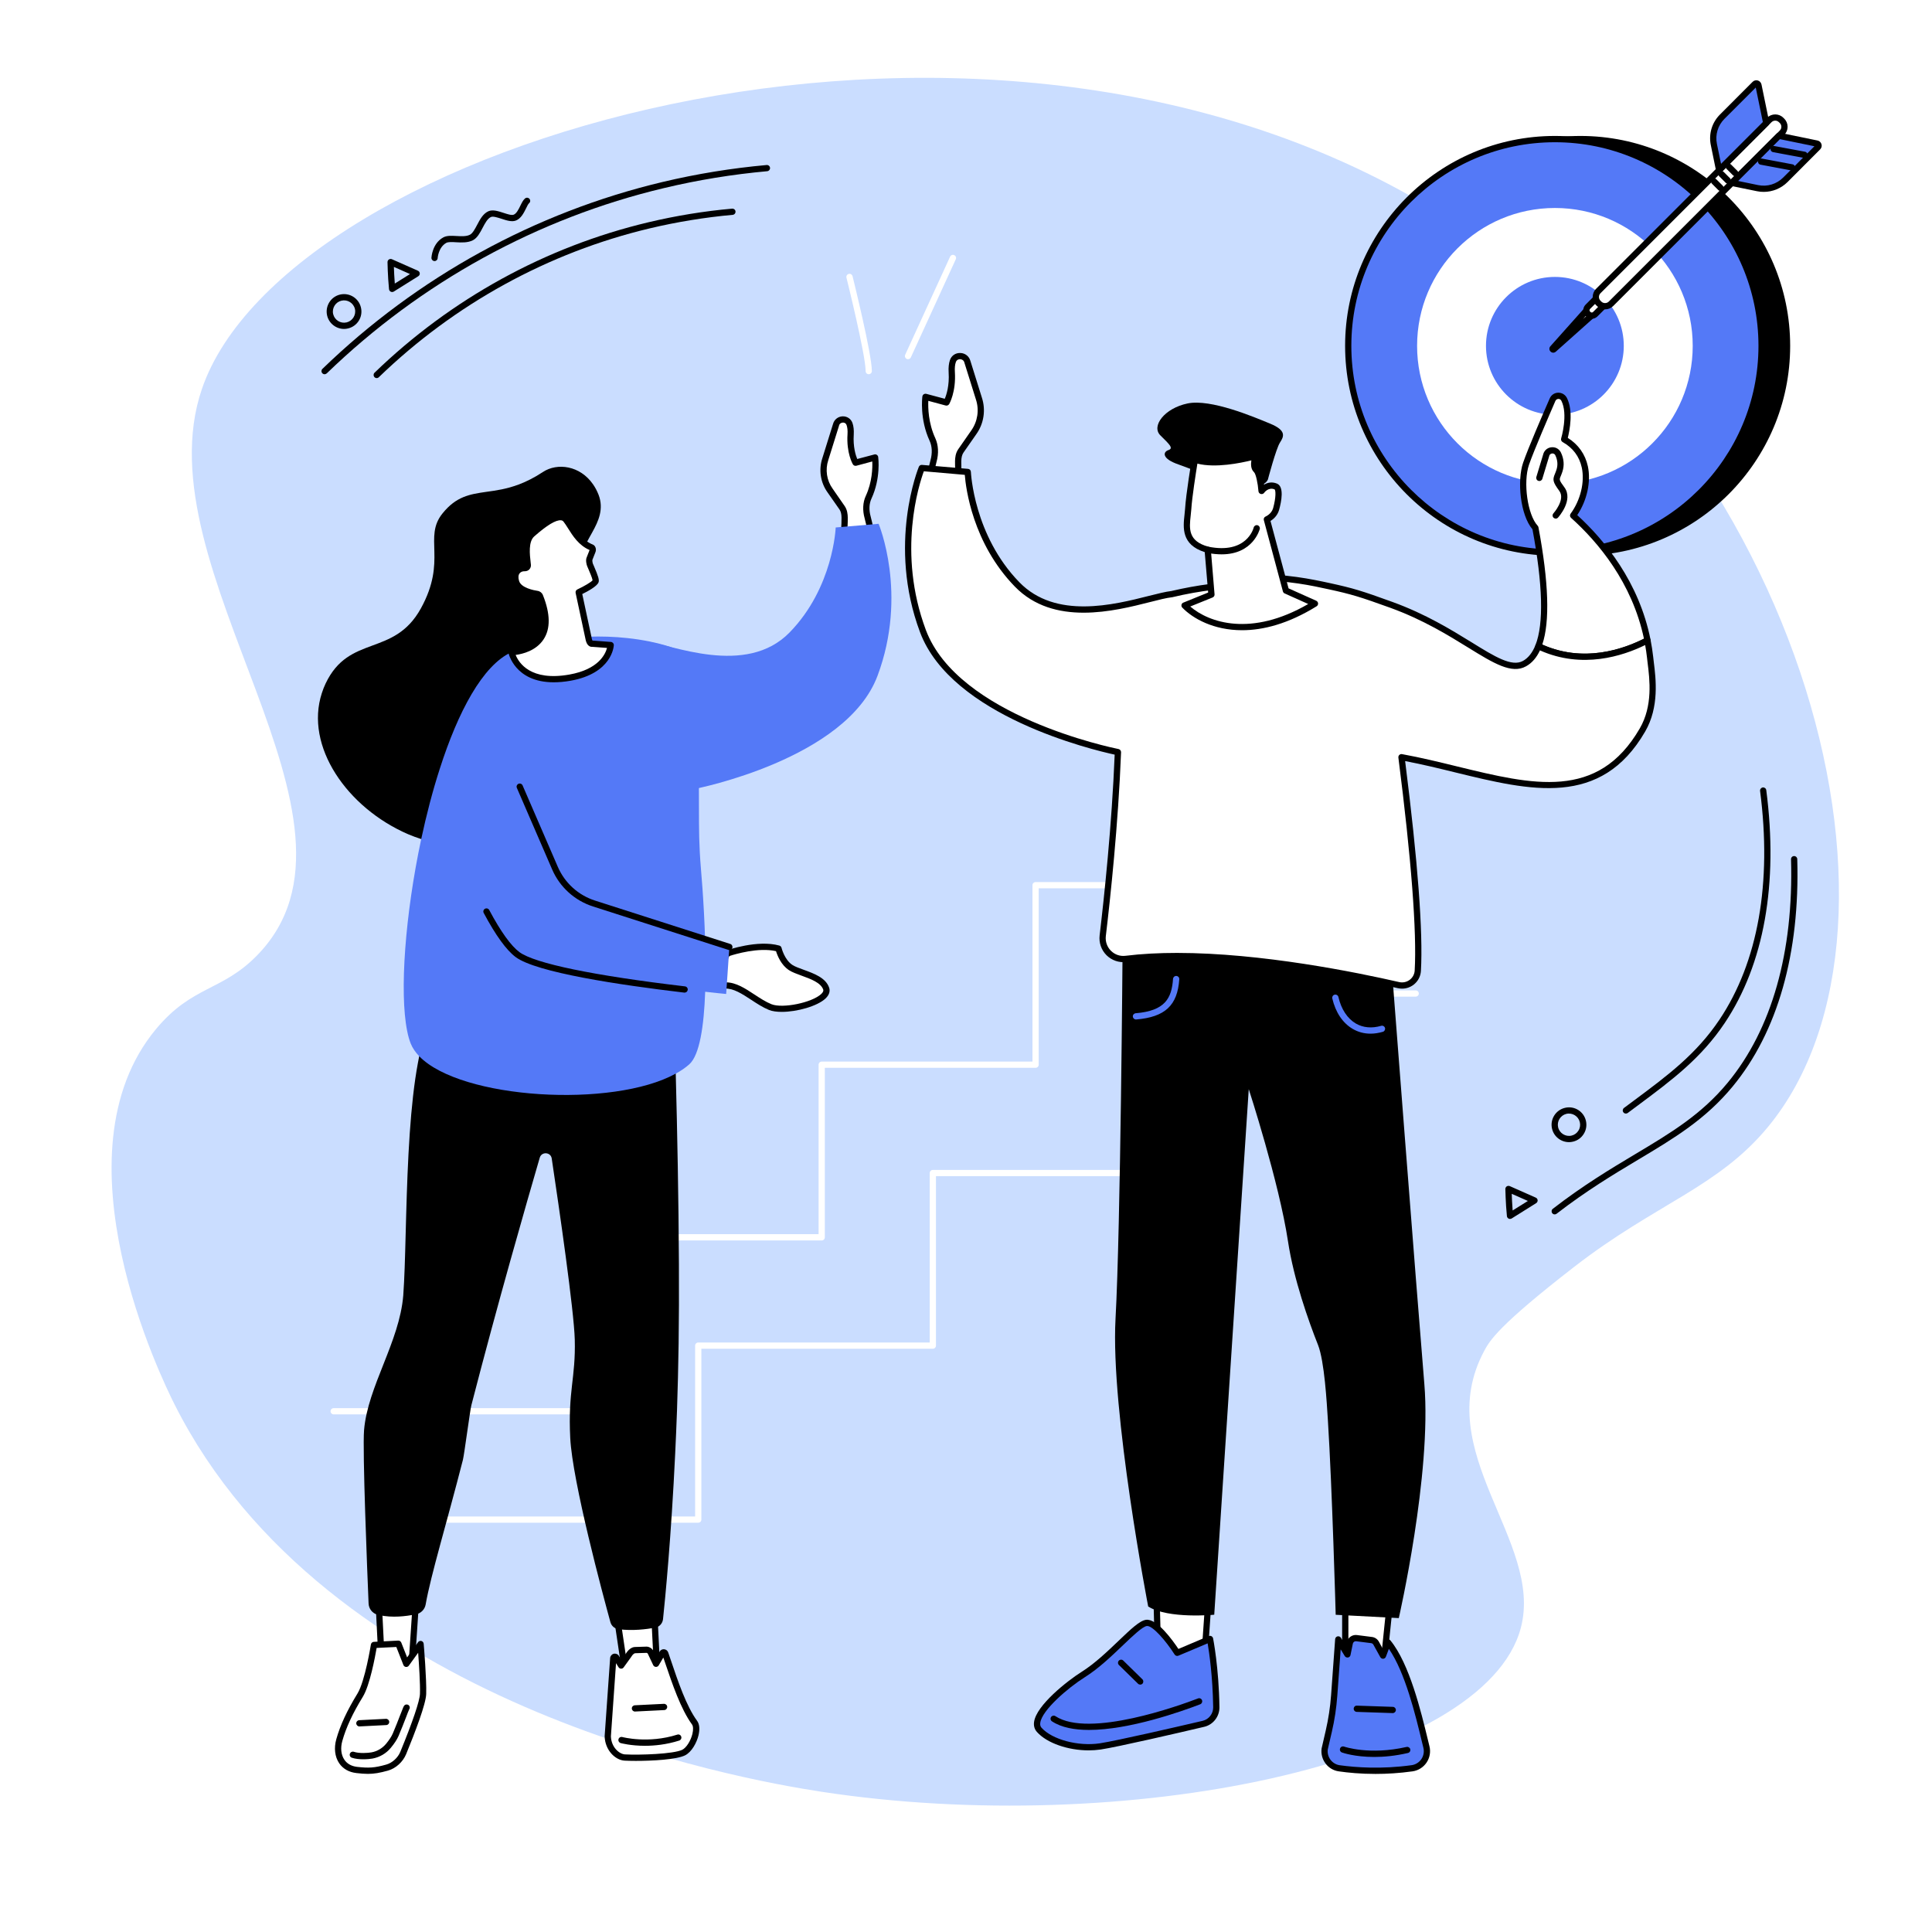 <svg version="1.0" preserveAspectRatio="xMidYMid meet" height="200" viewBox="0 0 150 150" zoomAndPan="magnify" width="200" xmlns:xlink="http://www.w3.org/1999/xlink" xmlns="http://www.w3.org/2000/svg"><rect fill-opacity="1" height="180" y="-15" fill="#ffffff" width="180" x="-15"></rect><rect fill-opacity="1" height="180" y="-15" fill="#ffffff" width="180" x="-15"></rect><path fill-rule="nonzero" fill-opacity="1" d="M 41.332 107.793 L 21.656 107.793 C 21.52 107.793 21.414 107.684 21.414 107.551 C 21.414 107.418 21.52 107.309 21.656 107.309 L 41.086 107.309 L 41.086 94.043 C 41.086 93.91 41.195 93.801 41.332 93.801 L 59.301 93.801 L 59.301 80.645 C 59.301 80.512 59.41 80.402 59.543 80.402 L 75.906 80.402 L 75.906 66.707 C 75.906 66.57 76.016 66.465 76.148 66.465 L 97.031 66.465 C 97.164 66.465 97.273 66.57 97.273 66.707 C 97.273 66.84 97.164 66.949 97.031 66.949 L 76.391 66.949 L 76.391 80.645 C 76.391 80.777 76.285 80.887 76.148 80.887 L 59.785 80.887 L 59.785 94.043 C 59.785 94.18 59.68 94.285 59.543 94.285 L 41.574 94.285 L 41.574 107.551 C 41.574 107.684 41.465 107.793 41.332 107.793" fill="#ffffff"></path><path fill-rule="nonzero" fill-opacity="1" d="M 19.941 74.195 C 30.203 63.742 10.867 44.27 15.676 30.199 C 22.148 11.262 74.805 -4.977 110.25 15.641 C 139.93 32.91 150.238 71.777 137.27 87.488 C 133.391 92.191 128.559 93.441 122.219 98.359 C 116.316 102.934 115.652 104.098 115.227 104.895 C 111.031 112.75 119.855 119.645 118.078 126.383 C 115.273 137.027 87.207 142.707 63.738 139.105 C 57.41 138.133 25.336 132.48 13.539 109.012 C 12.629 107.195 3.992 89.652 12.117 79.891 C 14.938 76.508 17.203 76.98 19.941 74.195" fill="#caddff"></path><path fill-rule="nonzero" fill-opacity="1" d="M 45.582 109.812 L 25.906 109.812 C 25.773 109.812 25.664 109.707 25.664 109.57 C 25.664 109.438 25.773 109.328 25.906 109.328 L 45.34 109.328 L 45.34 96.066 C 45.34 95.93 45.449 95.82 45.582 95.82 L 63.555 95.82 L 63.555 82.664 C 63.555 82.531 63.664 82.422 63.797 82.422 L 80.16 82.422 L 80.16 68.727 C 80.16 68.59 80.27 68.484 80.402 68.484 L 101.285 68.484 C 101.418 68.484 101.527 68.59 101.527 68.727 C 101.527 68.859 101.418 68.969 101.285 68.969 L 80.645 68.969 L 80.645 82.664 C 80.645 82.797 80.535 82.906 80.402 82.906 L 64.039 82.906 L 64.039 96.066 C 64.039 96.199 63.93 96.309 63.797 96.309 L 45.824 96.309 L 45.824 109.57 C 45.824 109.707 45.715 109.812 45.582 109.812" fill="#ffffff"></path><path fill-rule="nonzero" fill-opacity="1" d="M 54.211 118.223 L 34.535 118.223 C 34.402 118.223 34.293 118.117 34.293 117.98 C 34.293 117.848 34.402 117.738 34.535 117.738 L 53.969 117.738 L 53.969 104.473 C 53.969 104.34 54.078 104.23 54.211 104.23 L 72.184 104.23 L 72.184 91.074 C 72.184 90.941 72.293 90.832 72.426 90.832 L 88.789 90.832 L 88.789 77.137 C 88.789 77 88.898 76.895 89.031 76.895 L 109.914 76.895 C 110.047 76.895 110.156 77 110.156 77.137 C 110.156 77.27 110.047 77.379 109.914 77.379 L 89.273 77.379 L 89.273 91.074 C 89.273 91.207 89.164 91.316 89.031 91.316 L 72.668 91.316 L 72.668 104.473 C 72.668 104.609 72.559 104.715 72.426 104.715 L 54.453 104.715 L 54.453 117.98 C 54.453 118.117 54.348 118.223 54.211 118.223" fill="#ffffff"></path><path fill-rule="nonzero" fill-opacity="1" d="M 50.77 124.711 L 51.027 129.871 L 48.539 129.844 L 47.801 124.859 L 50.77 124.711" fill="#ffffff"></path><path fill-rule="nonzero" fill-opacity="1" d="M 48.75 129.605 L 50.773 129.625 L 50.539 124.965 L 48.078 125.086 Z M 51.027 130.113 L 48.539 130.086 C 48.418 130.086 48.32 130 48.301 129.879 L 47.559 124.895 C 47.551 124.828 47.57 124.758 47.613 124.707 C 47.656 124.652 47.719 124.621 47.789 124.617 L 50.754 124.469 C 50.887 124.465 51.004 124.562 51.012 124.699 L 51.27 129.859 C 51.273 129.926 51.25 129.992 51.203 130.039 C 51.156 130.086 51.094 130.113 51.027 130.113" fill="#000000"></path><path fill-rule="nonzero" fill-opacity="1" d="M 48.5 136.453 C 49.516 136.508 52.305 136.453 53.082 136.066 C 53.766 135.727 54.309 134.262 53.926 133.746 C 52.977 132.453 52.262 130.16 51.648 128.371 C 51.613 128.27 51.477 128.258 51.422 128.348 L 50.934 129.176 L 50.5 128.258 C 50.43 128.156 50.32 128.09 50.195 128.086 L 49.328 128.113 C 49.125 128.105 48.922 128.309 48.812 128.496 L 48.227 129.312 L 47.844 128.691 C 47.781 128.586 47.621 128.625 47.613 128.746 L 47.188 134.801 C 47.215 135.77 47.91 136.418 48.5 136.453" fill="#ffffff"></path><path fill-rule="nonzero" fill-opacity="1" d="M 47.43 134.809 C 47.461 135.672 48.09 136.184 48.516 136.211 C 49.664 136.273 52.297 136.184 52.973 135.852 C 53.289 135.691 53.625 135.164 53.758 134.621 C 53.836 134.297 53.824 134.02 53.73 133.891 C 52.855 132.695 52.195 130.738 51.609 129.008 C 51.574 128.902 51.535 128.797 51.5 128.691 L 51.141 129.301 C 51.098 129.375 51.012 129.422 50.922 129.418 C 50.832 129.414 50.754 129.359 50.715 129.281 L 50.289 128.379 C 50.266 128.352 50.23 128.332 50.195 128.328 L 49.336 128.355 C 49.328 128.355 49.32 128.355 49.316 128.355 C 49.316 128.355 49.316 128.355 49.312 128.355 C 49.254 128.355 49.117 128.453 49.023 128.617 C 49.02 128.625 49.012 128.633 49.008 128.641 L 48.422 129.453 C 48.375 129.52 48.301 129.559 48.215 129.555 C 48.137 129.551 48.062 129.508 48.02 129.438 L 47.828 129.129 Z M 49.367 136.715 C 49.012 136.715 48.703 136.707 48.488 136.695 C 47.766 136.652 46.977 135.887 46.945 134.809 C 46.945 134.801 46.945 134.793 46.945 134.785 L 47.371 128.73 C 47.383 128.57 47.496 128.438 47.648 128.398 C 47.805 128.359 47.969 128.426 48.051 128.562 L 48.242 128.875 L 48.609 128.363 C 48.75 128.133 49.012 127.871 49.312 127.871 C 49.316 127.871 49.324 127.871 49.328 127.871 L 50.188 127.844 C 50.195 127.844 50.203 127.844 50.207 127.844 C 50.406 127.852 50.59 127.957 50.699 128.121 C 50.707 128.133 50.715 128.141 50.719 128.152 L 50.957 128.66 L 51.215 128.227 C 51.289 128.102 51.422 128.031 51.566 128.047 C 51.711 128.062 51.832 128.156 51.879 128.293 C 51.941 128.477 52.004 128.664 52.07 128.855 C 52.641 130.551 53.289 132.469 54.121 133.602 C 54.309 133.855 54.344 134.254 54.23 134.734 C 54.094 135.301 53.707 136.023 53.188 136.285 C 52.52 136.617 50.637 136.715 49.367 136.715" fill="#000000"></path><path fill-rule="nonzero" fill-opacity="1" d="M 50.07 135.543 C 48.977 135.543 48.238 135.344 48.188 135.332 C 48.059 135.293 47.984 135.16 48.02 135.031 C 48.055 134.902 48.188 134.828 48.316 134.863 C 48.336 134.867 50.312 135.398 52.586 134.676 C 52.715 134.633 52.852 134.703 52.891 134.832 C 52.934 134.961 52.859 135.098 52.734 135.137 C 51.75 135.449 50.824 135.543 50.07 135.543" fill="#000000"></path><path fill-rule="nonzero" fill-opacity="1" d="M 49.297 132.883 C 49.168 132.883 49.062 132.781 49.055 132.652 C 49.047 132.52 49.152 132.406 49.285 132.398 L 51.547 132.285 C 51.68 132.281 51.797 132.383 51.801 132.516 C 51.809 132.648 51.707 132.762 51.574 132.77 L 49.309 132.883 C 49.305 132.883 49.301 132.883 49.297 132.883" fill="#000000"></path><path fill-rule="nonzero" fill-opacity="1" d="M 32.387 122.898 L 31.969 129.16 L 29.641 129.195 L 29.332 123.051 L 32.387 122.898" fill="#ffffff"></path><path fill-rule="nonzero" fill-opacity="1" d="M 29.586 123.281 L 29.871 128.949 L 31.742 128.918 L 32.129 123.156 Z M 29.641 129.438 C 29.512 129.438 29.406 129.336 29.398 129.207 L 29.09 123.062 C 29.086 123 29.109 122.938 29.152 122.891 C 29.195 122.844 29.254 122.812 29.32 122.812 L 32.375 122.656 C 32.445 122.652 32.512 122.68 32.562 122.727 C 32.609 122.777 32.637 122.844 32.629 122.914 L 32.211 129.176 C 32.203 129.301 32.098 129.398 31.973 129.402 L 29.645 129.438 C 29.645 129.438 29.641 129.438 29.641 129.438" fill="#000000"></path><path fill-rule="nonzero" fill-opacity="1" d="M 32.656 127.641 C 32.656 127.641 32.887 130.395 32.848 131.512 C 32.824 132.309 31.855 134.77 31.305 136.102 C 31.078 136.648 30.574 137.09 30.059 137.234 C 29.09 137.512 28.613 137.523 27.699 137.422 C 26.473 137.281 26.039 136.188 26.344 135.102 C 26.625 134.098 27.121 132.988 27.965 131.605 C 28.578 130.605 29.035 127.715 29.035 127.715 L 30.93 127.621 L 31.547 129.18 L 32.656 127.641" fill="#ffffff"></path><path fill-rule="nonzero" fill-opacity="1" d="M 29.242 127.945 C 29.125 128.625 28.715 130.848 28.172 131.734 C 27.375 133.035 26.871 134.125 26.578 135.164 C 26.422 135.715 26.48 136.246 26.734 136.621 C 26.945 136.938 27.289 137.129 27.727 137.18 C 28.609 137.277 29.062 137.266 29.992 137 C 30.453 136.871 30.891 136.473 31.082 136.008 C 32.031 133.699 32.59 132.055 32.605 131.504 C 32.633 130.746 32.531 129.203 32.465 128.32 L 31.742 129.32 C 31.691 129.395 31.602 129.43 31.516 129.422 C 31.426 129.41 31.352 129.352 31.32 129.27 L 30.77 127.871 Z M 28.562 137.723 C 28.293 137.723 28.012 137.699 27.672 137.66 C 27.09 137.594 26.625 137.328 26.332 136.895 C 25.996 136.398 25.918 135.719 26.109 135.035 C 26.414 133.949 26.938 132.82 27.758 131.48 C 28.34 130.531 28.793 127.703 28.797 127.676 C 28.816 127.562 28.91 127.477 29.023 127.473 L 30.918 127.375 C 31.02 127.371 31.117 127.434 31.156 127.531 L 31.609 128.68 L 32.457 127.5 C 32.516 127.418 32.621 127.379 32.719 127.406 C 32.816 127.434 32.887 127.52 32.895 127.621 C 32.906 127.734 33.129 130.402 33.09 131.52 C 33.066 132.309 32.227 134.496 31.531 136.195 C 31.281 136.797 30.73 137.297 30.125 137.469 C 29.484 137.648 29.043 137.723 28.562 137.723" fill="#000000"></path><path fill-rule="nonzero" fill-opacity="1" d="M 31.734 132.754 Z M 31.734 132.758 Z M 28.207 136.59 C 27.914 136.59 27.59 136.562 27.316 136.469 C 27.188 136.426 27.121 136.289 27.164 136.164 C 27.207 136.035 27.344 135.969 27.469 136.008 C 27.898 136.152 28.574 136.102 28.832 136.055 C 29.277 135.977 29.684 135.738 29.973 135.391 C 30.219 135.094 30.395 134.824 30.496 134.59 C 30.703 134.109 30.914 133.562 31.07 133.16 C 31.32 132.508 31.344 132.457 31.41 132.395 C 31.508 132.309 31.66 132.312 31.754 132.414 C 31.832 132.5 31.836 132.629 31.766 132.723 C 31.73 132.789 31.625 133.066 31.523 133.336 C 31.367 133.738 31.152 134.293 30.941 134.785 C 30.82 135.059 30.621 135.367 30.344 135.699 C 29.984 136.137 29.477 136.434 28.918 136.535 C 28.785 136.559 28.516 136.59 28.207 136.59" fill="#000000"></path><path fill-rule="nonzero" fill-opacity="1" d="M 27.902 134.039 C 27.773 134.039 27.668 133.938 27.66 133.809 C 27.652 133.676 27.758 133.562 27.891 133.555 L 29.965 133.449 C 30.098 133.445 30.211 133.547 30.219 133.68 C 30.227 133.812 30.121 133.93 29.988 133.934 L 27.914 134.039 C 27.91 134.039 27.906 134.039 27.902 134.039" fill="#000000"></path><path fill-rule="nonzero" fill-opacity="1" d="M 52.688 104.312 C 52.664 106.117 52.617 107.855 52.562 109.516 C 52.52 110.668 52.473 111.777 52.422 112.844 C 52.113 119.348 51.641 124.152 51.477 125.711 C 51.441 126.043 51.195 126.312 50.871 126.371 C 50.863 126.375 50.855 126.375 50.852 126.375 C 50.207 126.492 49.113 126.633 48.043 126.492 C 48.035 126.492 48.027 126.488 48.023 126.488 C 47.719 126.449 47.469 126.234 47.391 125.941 C 46.812 123.836 44.445 115.043 44.273 111.645 C 44.09 107.961 44.703 107.008 44.625 104.004 C 44.566 101.754 43.414 93.801 42.836 89.945 C 42.762 89.441 42.051 89.391 41.906 89.883 C 40.863 93.457 38.641 101.18 36.598 109.098 C 36.492 109.5 36.043 112.941 35.941 113.34 C 34.676 118.285 33.453 122.262 33.047 124.574 C 32.98 124.949 32.695 125.246 32.32 125.328 C 32.289 125.332 32.258 125.34 32.223 125.344 C 31.531 125.488 30.457 125.621 29.449 125.398 C 29.402 125.387 29.352 125.375 29.305 125.363 C 28.91 125.258 28.633 124.902 28.617 124.496 C 28.512 121.98 28.133 112.613 28.266 111.027 C 28.555 107.637 31.016 104.184 31.309 100.578 C 31.332 100.27 31.352 99.922 31.371 99.539 C 31.512 96.766 31.523 92.199 31.812 87.992 C 31.949 86.012 32.148 84.109 32.449 82.512 C 32.48 82.344 32.516 82.176 32.547 82.004 C 32.816 80.668 33.152 79.297 33.5 78 L 33.5 77.996 C 34.543 74.125 35.727 70.871 35.727 70.871 L 36.551 70.973 L 37.977 71.148 L 38.098 71.164 L 52.148 72.902 C 52.148 72.902 52.172 73.516 52.211 74.59 C 52.23 75.172 52.25 75.887 52.277 76.719 C 52.336 78.496 52.402 80.785 52.465 83.355 C 52.582 87.828 52.688 93.16 52.711 98.148 C 52.723 100.297 52.715 102.387 52.688 104.312" fill="#000000"></path><path fill-rule="nonzero" fill-opacity="1" d="M 46.16 54.238 C 46.285 55.539 46.316 56.801 46.164 57.957 C 46.031 58.965 45.758 59.887 45.285 60.68 C 44.906 61.305 44.414 61.906 43.828 62.457 C 43.195 63.059 42.457 63.602 41.641 64.055 C 40.441 64.73 39.074 65.223 37.637 65.457 C 37.285 65.516 36.93 65.555 36.574 65.582 C 36.191 65.605 35.812 65.613 35.426 65.602 C 34.52 65.57 33.605 65.422 32.703 65.145 C 32.359 65.035 32.02 64.91 31.68 64.766 C 26.945 62.715 23.641 57.941 24.988 53.812 C 25.066 53.559 25.168 53.312 25.281 53.066 C 27.113 49.215 30.574 51.039 32.676 47.238 C 34.742 43.492 32.844 41.73 34.359 39.859 C 35.418 38.543 36.465 38.375 37.73 38.191 C 38.496 38.086 39.34 37.973 40.312 37.602 C 40.875 37.387 41.484 37.086 42.148 36.648 C 43.27 35.906 45.039 36.145 46.043 37.602 C 46.211 37.84 46.352 38.109 46.473 38.414 C 46.895 39.512 46.469 40.453 45.988 41.32 C 45.812 41.645 45.625 41.957 45.477 42.262 C 45.379 42.461 45.293 42.66 45.234 42.852 C 44.988 43.684 44.949 44.695 45.02 45.824 C 45.02 45.859 45.023 45.898 45.027 45.938 C 45.047 46.215 45.074 46.504 45.102 46.797 C 45.195 47.637 45.328 48.527 45.473 49.441 C 45.48 49.473 45.484 49.508 45.492 49.539 C 45.625 50.371 45.766 51.223 45.891 52.07 C 46 52.797 46.094 53.523 46.16 54.238" fill="#000000"></path><path fill-rule="nonzero" fill-opacity="1" d="M 35.125 80.887 C 35.035 80.887 34.949 80.836 34.906 80.746 C 34.848 80.625 34.902 80.48 35.023 80.426 C 38.238 78.91 39.043 75.648 39.051 75.617 C 39.082 75.488 39.215 75.406 39.344 75.438 C 39.473 75.469 39.555 75.598 39.523 75.73 C 39.488 75.871 38.652 79.254 35.23 80.863 C 35.195 80.879 35.16 80.887 35.125 80.887" fill="#ffffff"></path><path fill-rule="nonzero" fill-opacity="1" d="M 64.906 32.984 L 64.078 35.645 C 63.805 36.469 63.941 37.375 64.445 38.082 L 65.375 39.418 C 65.531 39.641 65.574 39.91 65.578 40.18 C 65.59 40.781 65.5 41.703 65.5 41.703 L 67.719 41.738 C 67.719 41.738 67.477 40.57 67.363 40.168 C 67.219 39.652 67.215 39.094 67.441 38.605 C 68.152 37.066 67.945 35.52 67.945 35.52 L 66.426 35.926 C 66.426 35.926 65.953 35.125 66.043 33.727 C 66.062 33.387 66.027 33.125 65.961 32.926 C 65.781 32.414 65.043 32.461 64.906 32.984" fill="#ffffff"></path><path fill-rule="nonzero" fill-opacity="1" d="M 64.906 32.984 L 64.91 32.984 Z M 65.766 41.465 L 67.418 41.492 C 67.34 41.121 67.203 40.5 67.129 40.234 C 66.957 39.617 66.988 39.004 67.219 38.504 C 67.719 37.426 67.746 36.328 67.723 35.828 L 66.488 36.16 C 66.383 36.188 66.27 36.141 66.215 36.047 C 66.195 36.012 65.707 35.168 65.801 33.711 C 65.82 33.43 65.793 33.191 65.73 33.008 C 65.664 32.812 65.484 32.805 65.438 32.809 C 65.32 32.812 65.184 32.879 65.141 33.043 C 65.141 33.047 65.141 33.051 65.141 33.055 L 64.309 35.719 C 64.059 36.469 64.184 37.301 64.645 37.941 L 65.574 39.281 C 65.785 39.582 65.816 39.934 65.82 40.176 C 65.828 40.59 65.789 41.145 65.766 41.465 Z M 67.719 41.984 C 67.719 41.984 67.715 41.984 67.715 41.984 L 65.496 41.945 C 65.43 41.945 65.363 41.918 65.32 41.867 C 65.273 41.816 65.254 41.746 65.258 41.68 C 65.258 41.672 65.348 40.766 65.336 40.184 C 65.332 39.902 65.281 39.707 65.18 39.559 L 64.246 38.223 C 63.699 37.457 63.551 36.465 63.848 35.57 L 64.676 32.918 C 64.766 32.578 65.062 32.34 65.414 32.324 C 65.77 32.312 66.074 32.516 66.188 32.848 C 66.273 33.094 66.305 33.395 66.285 33.742 C 66.223 34.691 66.438 35.352 66.555 35.637 L 67.883 35.285 C 67.949 35.266 68.02 35.277 68.078 35.316 C 68.137 35.355 68.176 35.418 68.184 35.488 C 68.191 35.551 68.395 37.121 67.66 38.711 C 67.477 39.102 67.457 39.598 67.598 40.102 C 67.711 40.508 67.945 41.645 67.957 41.691 C 67.969 41.762 67.953 41.836 67.906 41.895 C 67.859 41.949 67.789 41.984 67.719 41.984" fill="#000000"></path><path fill-rule="nonzero" fill-opacity="1" d="M 50.129 49.797 C 52.066 50.012 57.906 52.594 61.309 49.098 C 64.715 45.602 64.883 40.953 64.883 40.953 L 68.215 40.668 C 68.215 40.668 70.508 46.117 68.129 52.473 C 65.699 58.957 54 61.238 54 61.238 L 50.129 49.797" fill="#5479f7"></path><path fill-rule="nonzero" fill-opacity="1" d="M 54.75 77.004 C 54.656 79.652 54.32 81.918 53.516 82.633 C 53.219 82.898 52.867 83.141 52.465 83.355 C 47.57 86.059 35.773 85.348 32.547 82.004 C 32.258 81.703 32.035 81.379 31.895 81.039 C 31.781 80.758 31.684 80.418 31.609 80.027 C 31.008 77.031 31.457 70.996 32.703 65.145 C 33.105 63.27 33.586 61.414 34.145 59.684 C 35.562 55.266 37.465 51.66 39.711 50.633 C 40.246 50.387 40.867 50.176 41.547 50 C 42.348 49.793 43.23 49.637 44.156 49.539 C 44.586 49.496 45.027 49.461 45.473 49.441 C 45.539 49.441 45.605 49.434 45.668 49.434 C 46.668 49.398 47.695 49.43 48.699 49.539 C 49.879 49.664 51.031 49.895 52.086 50.238 C 52.09 50.238 52.09 50.238 52.094 50.242 C 52.875 50.496 53.602 50.816 54.242 51.203 L 54.25 54.238 L 54.258 57.957 L 54.262 61.18 L 54.266 62.457 L 54.27 63.883 C 54.27 64.645 54.293 65.414 54.332 66.176 C 54.355 66.594 54.383 67.008 54.418 67.422 C 54.496 68.32 54.586 69.527 54.656 70.875 C 54.691 71.527 54.719 72.215 54.742 72.914 C 54.758 73.469 54.773 74.031 54.777 74.59 C 54.785 75.41 54.777 76.223 54.75 77.004" fill="#5479f7"></path><path fill-rule="nonzero" fill-opacity="1" d="M 40.75 44.109 C 40.887 44.113 40.992 44 40.98 43.863 C 40.91 43.219 40.703 42.004 41.32 41.461 C 42.113 40.766 43.434 39.703 43.945 40.352 C 44.395 40.922 44.848 42.074 45.93 42.504 C 46.031 42.547 46.043 42.695 45.996 42.797 L 45.77 43.371 C 45.719 43.484 45.766 43.75 45.812 43.867 C 45.965 44.227 46.309 44.973 46.242 45.129 C 46.113 45.438 44.93 45.984 44.93 45.984 L 45.711 49.641 C 45.742 49.777 45.832 50.008 45.969 49.973 L 47.414 50.082 C 47.414 50.082 47.324 52.062 44.254 52.609 C 40.238 53.328 39.711 50.633 39.711 50.633 C 39.711 50.633 43.637 50.57 41.926 46.293 C 41.891 46.195 41.805 46.129 41.703 46.113 C 41.324 46.059 40.266 45.852 40.066 45.172 C 39.855 44.449 40.285 44.09 40.75 44.109" fill="#ffffff"></path><path fill-rule="nonzero" fill-opacity="1" d="M 40.762 43.867 Z M 46.008 45.078 Z M 40.035 50.848 C 40.281 51.465 41.199 52.91 44.211 52.371 C 46.449 51.973 46.996 50.809 47.129 50.305 L 45.98 50.219 C 45.902 50.227 45.82 50.207 45.754 50.164 C 45.566 50.051 45.496 49.797 45.473 49.691 L 44.691 46.035 C 44.668 45.922 44.723 45.812 44.828 45.762 C 45.367 45.512 45.898 45.191 46.008 45.055 C 45.988 44.887 45.77 44.379 45.672 44.152 C 45.641 44.082 45.613 44.016 45.59 43.961 C 45.535 43.832 45.453 43.484 45.551 43.273 L 45.773 42.707 C 45.773 42.707 45.773 42.703 45.773 42.703 C 44.93 42.34 44.465 41.598 44.09 41 C 43.969 40.812 43.859 40.633 43.754 40.504 C 43.703 40.438 43.641 40.402 43.551 40.395 C 43.156 40.359 42.465 40.777 41.48 41.645 C 41.012 42.055 41.129 43.059 41.199 43.656 C 41.207 43.719 41.215 43.781 41.219 43.84 C 41.234 43.973 41.191 44.105 41.098 44.207 C 41.004 44.305 40.875 44.355 40.738 44.352 C 40.574 44.344 40.43 44.402 40.344 44.512 C 40.238 44.645 40.223 44.848 40.301 45.102 C 40.457 45.641 41.441 45.832 41.742 45.875 C 41.926 45.902 42.082 46.027 42.152 46.203 C 42.734 47.66 42.75 48.824 42.195 49.652 C 41.609 50.531 40.559 50.781 40.035 50.848 Z M 42.988 52.973 C 39.961 52.973 39.48 50.707 39.473 50.68 C 39.461 50.609 39.477 50.535 39.523 50.48 C 39.57 50.426 39.637 50.391 39.707 50.391 C 39.723 50.391 41.152 50.352 41.793 49.383 C 42.254 48.691 42.223 47.684 41.703 46.383 C 41.695 46.367 41.684 46.359 41.668 46.355 C 41.078 46.266 40.059 46.004 39.836 45.238 C 39.715 44.836 39.762 44.473 39.961 44.211 C 40.141 43.984 40.422 43.859 40.734 43.867 C 40.73 43.816 40.723 43.766 40.719 43.711 C 40.633 42.973 40.5 41.859 41.16 41.277 C 42.293 40.281 43.043 39.859 43.594 39.91 C 43.812 39.93 44 40.031 44.137 40.203 C 44.254 40.355 44.375 40.543 44.5 40.742 C 44.848 41.297 45.281 41.988 46.02 42.277 C 46.117 42.316 46.191 42.395 46.23 42.496 C 46.281 42.617 46.277 42.77 46.219 42.898 L 45.996 43.461 C 45.98 43.516 46 43.688 46.035 43.773 C 46.059 43.828 46.086 43.891 46.117 43.961 C 46.445 44.727 46.547 45.031 46.465 45.227 C 46.332 45.531 45.637 45.91 45.207 46.121 L 45.949 49.59 C 45.961 49.648 45.98 49.703 46 49.734 L 47.434 49.84 C 47.562 49.852 47.664 49.961 47.656 50.094 C 47.652 50.184 47.52 52.277 44.297 52.852 C 43.812 52.938 43.379 52.973 42.988 52.973" fill="#000000"></path><path fill-rule="nonzero" fill-opacity="1" d="M 56.461 74.023 C 56.461 74.023 58.812 73.188 60.445 73.648 C 60.445 73.648 60.688 74.668 61.391 75.121 C 62.094 75.574 63.816 75.785 64.145 76.762 C 64.473 77.742 61.031 78.684 59.801 78.188 C 58.57 77.691 57.457 76.453 56.293 76.512 C 55.125 76.574 56.461 74.023 56.461 74.023" fill="#ffffff"></path><path fill-rule="nonzero" fill-opacity="1" d="M 56.371 76.27 C 57.141 76.27 57.867 76.746 58.57 77.211 C 59 77.492 59.445 77.785 59.891 77.965 C 60.762 78.316 63.039 77.848 63.762 77.172 C 63.895 77.043 63.945 76.934 63.918 76.84 C 63.73 76.289 62.934 76.004 62.234 75.75 C 61.863 75.613 61.512 75.488 61.258 75.324 C 60.641 74.926 60.348 74.168 60.25 73.848 C 58.895 73.535 57.055 74.086 56.633 74.223 C 56.242 74.996 55.934 75.953 56.102 76.215 C 56.113 76.234 56.141 76.277 56.281 76.273 C 56.309 76.27 56.34 76.27 56.371 76.27 Z M 60.695 78.562 C 60.309 78.562 59.965 78.516 59.707 78.414 C 59.219 78.215 58.754 77.91 58.305 77.613 C 57.605 77.156 56.945 76.727 56.305 76.754 C 55.957 76.773 55.781 76.613 55.691 76.477 C 55.277 75.828 56.082 74.227 56.25 73.91 C 56.277 73.859 56.324 73.816 56.383 73.797 C 56.48 73.762 58.824 72.941 60.508 73.414 C 60.594 73.438 60.66 73.508 60.68 73.594 C 60.68 73.602 60.91 74.523 61.523 74.918 C 61.727 75.051 62.055 75.168 62.398 75.293 C 63.203 75.586 64.117 75.914 64.375 76.688 C 64.441 76.883 64.445 77.188 64.094 77.523 C 63.453 78.125 61.875 78.562 60.695 78.562" fill="#000000"></path><path fill-rule="nonzero" fill-opacity="1" d="M 40.352 61.074 L 43.09 67.406 C 43.656 68.711 44.758 69.711 46.117 70.148 L 56.629 73.52 L 56.379 77.172 C 56.379 77.172 42.574 75.875 40.188 74.113 C 37.953 72.469 35.141 64.859 35.141 64.859 L 40.352 61.074" fill="#5479f7"></path><path fill-rule="nonzero" fill-opacity="1" d="M 56.629 73.762 C 56.602 73.762 56.578 73.758 56.555 73.75 L 46.043 70.379 C 44.617 69.922 43.461 68.875 42.867 67.5 L 40.129 61.172 C 40.074 61.051 40.133 60.906 40.254 60.855 C 40.375 60.801 40.52 60.855 40.574 60.98 L 43.312 67.309 C 43.852 68.551 44.898 69.504 46.191 69.918 L 56.699 73.289 C 56.828 73.332 56.898 73.469 56.859 73.594 C 56.824 73.699 56.73 73.762 56.629 73.762" fill="#000000"></path><path fill-rule="nonzero" fill-opacity="1" d="M 53.152 77.066 C 53.145 77.066 53.133 77.066 53.125 77.066 C 48.047 76.465 41.656 75.504 40.043 74.312 C 39.324 73.781 38.488 72.629 37.555 70.883 C 37.492 70.766 37.535 70.617 37.656 70.555 C 37.773 70.492 37.922 70.535 37.984 70.656 C 38.879 72.336 39.672 73.434 40.328 73.922 C 41.523 74.801 46.09 75.746 53.184 76.582 C 53.316 76.598 53.41 76.719 53.395 76.852 C 53.379 76.977 53.273 77.066 53.152 77.066" fill="#000000"></path><path fill-rule="nonzero" fill-opacity="1" d="M 138.75 26.852 C 138.75 35.715 131.562 42.902 122.699 42.902 C 113.836 42.902 106.652 35.715 106.652 26.852 C 106.652 17.984 113.836 10.797 122.699 10.797 C 131.562 10.797 138.75 17.984 138.75 26.852" fill="#000000"></path><path fill-rule="nonzero" fill-opacity="1" d="M 122.699 11.043 C 113.984 11.043 106.895 18.133 106.895 26.852 C 106.895 35.566 113.984 42.66 122.699 42.66 C 131.414 42.66 138.504 35.566 138.504 26.852 C 138.504 18.133 131.414 11.043 122.699 11.043 Z M 122.699 43.145 C 113.715 43.145 106.41 35.836 106.41 26.852 C 106.41 17.867 113.715 10.555 122.699 10.555 C 131.684 10.555 138.988 17.867 138.988 26.852 C 138.988 35.836 131.684 43.145 122.699 43.145" fill="#000000"></path><path fill-rule="nonzero" fill-opacity="1" d="M 136.77 26.852 C 136.77 35.715 129.586 42.902 120.723 42.902 C 111.859 42.902 104.676 35.715 104.676 26.852 C 104.676 17.984 111.859 10.797 120.723 10.797 C 129.586 10.797 136.77 17.984 136.77 26.852" fill="#5479f7"></path><path fill-rule="nonzero" fill-opacity="1" d="M 120.723 11.043 C 112.008 11.043 104.918 18.133 104.918 26.852 C 104.918 35.566 112.008 42.66 120.723 42.66 C 129.438 42.66 136.527 35.566 136.527 26.852 C 136.527 18.133 129.438 11.043 120.723 11.043 Z M 120.723 43.145 C 111.738 43.145 104.434 35.836 104.434 26.852 C 104.434 17.867 111.738 10.555 120.723 10.555 C 129.707 10.555 137.012 17.867 137.012 26.852 C 137.012 35.836 129.707 43.145 120.723 43.145" fill="#000000"></path><path fill-rule="nonzero" fill-opacity="1" d="M 131.422 26.852 C 131.422 32.762 126.633 37.551 120.723 37.551 C 114.812 37.551 110.023 32.762 110.023 26.852 C 110.023 20.941 114.812 16.148 120.723 16.148 C 126.633 16.148 131.422 20.941 131.422 26.852" fill="#ffffff"></path><path fill-rule="nonzero" fill-opacity="1" d="M 126.07 26.852 C 126.07 29.805 123.676 32.203 120.723 32.203 C 117.77 32.203 115.371 29.805 115.371 26.852 C 115.371 23.895 117.77 21.5 120.723 21.5 C 123.676 21.5 126.07 23.895 126.07 26.852" fill="#5479f7"></path><path fill-rule="nonzero" fill-opacity="1" d="M 120.551 27.043 L 123.301 23.961 L 123.715 24.371 L 120.633 27.125 C 120.578 27.172 120.504 27.098 120.551 27.043" fill="#ffffff"></path><path fill-rule="nonzero" fill-opacity="1" d="M 123.312 24.312 L 122.91 24.766 L 123.359 24.363 Z M 120.551 27.043 Z M 120.594 27.383 C 120.516 27.383 120.441 27.352 120.383 27.293 C 120.27 27.18 120.262 27.004 120.371 26.883 L 123.121 23.801 C 123.164 23.75 123.227 23.723 123.297 23.719 C 123.363 23.711 123.426 23.742 123.473 23.789 L 123.883 24.199 C 123.934 24.25 123.957 24.312 123.957 24.379 C 123.953 24.445 123.926 24.508 123.875 24.555 L 120.793 27.305 C 120.734 27.355 120.664 27.383 120.594 27.383" fill="#000000"></path><path fill-rule="nonzero" fill-opacity="1" d="M 123.316 24.395 L 123.281 24.355 C 123.129 24.207 123.129 23.965 123.281 23.82 L 124.43 22.664 L 125.008 23.242 L 123.855 24.395 C 123.707 24.543 123.465 24.543 123.316 24.395" fill="#ffffff"></path><path fill-rule="nonzero" fill-opacity="1" d="M 124.43 23.008 L 123.449 23.988 C 123.398 24.043 123.398 24.133 123.449 24.184 L 123.488 24.223 C 123.543 24.277 123.629 24.277 123.684 24.223 L 124.664 23.242 Z M 123.586 24.75 C 123.426 24.75 123.27 24.688 123.145 24.566 L 123.109 24.527 C 122.863 24.285 122.863 23.891 123.109 23.648 L 124.262 22.492 C 124.355 22.398 124.508 22.398 124.602 22.492 L 125.18 23.07 C 125.227 23.117 125.25 23.18 125.25 23.242 C 125.25 23.309 125.227 23.367 125.18 23.414 L 124.027 24.566 C 123.906 24.688 123.746 24.75 123.586 24.75" fill="#000000"></path><path fill-rule="nonzero" fill-opacity="1" d="M 124.156 23.586 L 124.09 23.52 C 123.836 23.266 123.836 22.852 124.09 22.598 L 137.367 9.316 C 137.621 9.059 138.035 9.059 138.289 9.316 L 138.355 9.383 C 138.609 9.637 138.609 10.051 138.355 10.305 L 125.078 23.586 C 124.824 23.84 124.41 23.84 124.156 23.586" fill="#ffffff"></path><path fill-rule="nonzero" fill-opacity="1" d="M 137.828 9.367 C 137.719 9.367 137.617 9.41 137.539 9.488 L 124.262 22.766 C 124.102 22.926 124.102 23.188 124.262 23.348 L 124.328 23.414 C 124.48 23.57 124.75 23.57 124.906 23.414 L 138.184 10.133 C 138.262 10.055 138.305 9.953 138.305 9.844 C 138.305 9.734 138.262 9.629 138.184 9.551 L 138.117 9.488 C 138.039 9.41 137.938 9.367 137.828 9.367 Z M 124.617 24.02 C 124.379 24.02 124.152 23.926 123.984 23.758 L 123.918 23.691 C 123.57 23.34 123.57 22.773 123.918 22.426 L 137.195 9.145 C 137.363 8.977 137.59 8.883 137.828 8.883 C 138.066 8.883 138.293 8.977 138.461 9.145 L 138.527 9.211 C 138.695 9.379 138.789 9.602 138.789 9.844 C 138.789 10.082 138.695 10.305 138.527 10.477 L 125.25 23.758 C 125.082 23.926 124.855 24.02 124.617 24.02" fill="#000000"></path><path fill-rule="nonzero" fill-opacity="1" d="M 133.473 13.211 L 133.062 11.223 C 132.902 10.438 133.145 9.625 133.711 9.059 L 136.246 6.523 C 136.34 6.43 136.496 6.48 136.523 6.605 L 137.129 9.555 L 133.473 13.211" fill="#5479f7"></path><path fill-rule="nonzero" fill-opacity="1" d="M 136.316 6.797 L 133.883 9.23 C 133.375 9.738 133.156 10.465 133.301 11.172 L 133.621 12.719 L 136.867 9.473 Z M 133.473 13.453 C 133.449 13.453 133.426 13.449 133.402 13.441 C 133.316 13.418 133.254 13.348 133.234 13.258 L 132.828 11.27 C 132.648 10.402 132.914 9.512 133.543 8.887 L 136.074 6.352 C 136.18 6.246 136.336 6.207 136.48 6.25 C 136.621 6.293 136.73 6.41 136.762 6.559 L 137.367 9.504 C 137.383 9.582 137.359 9.668 137.301 9.727 L 133.645 13.383 C 133.598 13.426 133.535 13.453 133.473 13.453" fill="#000000"></path><path fill-rule="nonzero" fill-opacity="1" d="M 134.461 14.199 L 136.449 14.609 C 137.234 14.77 138.047 14.527 138.613 13.961 L 141.148 11.426 C 141.238 11.332 141.191 11.176 141.062 11.148 L 138.117 10.543 L 134.461 14.199" fill="#5479f7"></path><path fill-rule="nonzero" fill-opacity="1" d="M 134.953 14.051 L 136.5 14.371 C 137.207 14.516 137.93 14.297 138.441 13.789 L 140.871 11.355 L 138.195 10.805 Z M 136.934 14.898 C 136.758 14.898 136.578 14.883 136.402 14.844 L 134.414 14.438 C 134.324 14.418 134.254 14.355 134.23 14.27 C 134.203 14.184 134.227 14.09 134.289 14.027 L 137.945 10.371 C 138.004 10.312 138.086 10.289 138.168 10.305 L 141.113 10.91 C 141.258 10.941 141.375 11.047 141.418 11.191 C 141.465 11.336 141.422 11.488 141.316 11.598 L 138.785 14.133 C 138.285 14.629 137.621 14.898 136.934 14.898" fill="#000000"></path><path fill-rule="nonzero" fill-opacity="1" d="M 137.707 11.574 L 140.098 12.02 L 137.707 11.574" fill="#ffffff"></path><path fill-rule="nonzero" fill-opacity="1" d="M 140.102 12.266 C 140.086 12.266 140.07 12.262 140.055 12.258 L 137.66 11.812 C 137.527 11.785 137.441 11.66 137.469 11.527 C 137.492 11.398 137.617 11.312 137.75 11.336 L 140.145 11.781 C 140.277 11.809 140.363 11.934 140.336 12.066 C 140.316 12.184 140.215 12.266 140.102 12.266" fill="#000000"></path><path fill-rule="nonzero" fill-opacity="1" d="M 136.73 12.547 L 139.125 12.996 L 136.73 12.547" fill="#ffffff"></path><path fill-rule="nonzero" fill-opacity="1" d="M 139.125 13.238 C 139.113 13.238 139.098 13.234 139.082 13.234 L 136.688 12.785 C 136.555 12.762 136.469 12.633 136.492 12.504 C 136.52 12.371 136.645 12.285 136.777 12.309 L 139.172 12.758 C 139.305 12.781 139.391 12.91 139.363 13.039 C 139.344 13.156 139.242 13.238 139.125 13.238" fill="#000000"></path><path fill-rule="nonzero" fill-opacity="1" d="M 133.086 14.094 L 133.578 14.586 L 133.086 14.094" fill="#ffffff"></path><path fill-rule="nonzero" fill-opacity="1" d="M 133.578 14.828 C 133.52 14.828 133.457 14.805 133.41 14.758 L 132.914 14.262 C 132.82 14.168 132.82 14.016 132.914 13.922 C 133.008 13.824 133.164 13.824 133.258 13.922 L 133.75 14.414 C 133.848 14.508 133.848 14.664 133.75 14.758 C 133.703 14.805 133.641 14.828 133.578 14.828" fill="#000000"></path><path fill-rule="nonzero" fill-opacity="1" d="M 133.656 13.52 L 134.152 14.016 L 133.656 13.52" fill="#ffffff"></path><path fill-rule="nonzero" fill-opacity="1" d="M 134.152 14.258 C 134.09 14.258 134.027 14.234 133.98 14.188 L 133.484 13.691 C 133.391 13.598 133.391 13.445 133.484 13.348 C 133.582 13.254 133.734 13.254 133.828 13.348 L 134.324 13.844 C 134.418 13.938 134.418 14.09 134.324 14.188 C 134.273 14.234 134.215 14.258 134.152 14.258" fill="#000000"></path><path fill-rule="nonzero" fill-opacity="1" d="M 134.23 12.949 L 134.723 13.441 L 134.23 12.949" fill="#ffffff"></path><path fill-rule="nonzero" fill-opacity="1" d="M 134.723 13.684 C 134.66 13.684 134.598 13.66 134.551 13.613 L 134.059 13.121 C 133.965 13.027 133.965 12.871 134.059 12.777 C 134.152 12.684 134.305 12.684 134.402 12.777 L 134.895 13.27 C 134.988 13.367 134.988 13.52 134.895 13.613 C 134.848 13.66 134.785 13.684 134.723 13.684" fill="#000000"></path><path fill-rule="nonzero" fill-opacity="1" d="M 107.879 124.789 L 107.418 129.223 L 104.445 129.574 L 104.445 124.316 L 107.879 124.789" fill="#ffffff"></path><path fill-rule="nonzero" fill-opacity="1" d="M 104.688 124.594 L 104.688 129.301 L 107.199 129.004 L 107.613 124.996 Z M 104.445 129.816 C 104.387 129.816 104.328 129.793 104.281 129.754 C 104.23 129.707 104.203 129.641 104.203 129.574 L 104.203 124.316 C 104.203 124.246 104.23 124.18 104.285 124.133 C 104.336 124.09 104.406 124.066 104.477 124.078 L 107.914 124.547 C 108.043 124.566 108.137 124.684 108.121 124.812 L 107.66 129.246 C 107.648 129.359 107.559 129.449 107.449 129.461 L 104.473 129.812 C 104.461 129.816 104.453 129.816 104.445 129.816" fill="#000000"></path><path fill-rule="nonzero" fill-opacity="1" d="M 103.977 137.289 C 105.215 137.465 107.25 137.621 109.637 137.285 C 110.418 137.176 110.938 136.414 110.746 135.641 C 110.223 133.488 109.316 129.406 107.762 127.516 L 107.375 128.543 L 106.844 127.574 C 106.77 127.441 106.637 127.352 106.488 127.336 L 105.32 127.184 C 105.078 127.152 104.852 127.316 104.801 127.559 L 104.613 128.449 L 103.902 127.281 L 103.586 131.641 C 103.52 132.574 103.379 133.5 103.168 134.414 L 102.848 135.789 C 102.754 136.516 103.254 137.188 103.977 137.289" fill="#5479f7"></path><path fill-rule="nonzero" fill-opacity="1" d="M 103.086 135.832 C 103.016 136.422 103.426 136.965 104.008 137.051 C 105.27 137.227 107.266 137.371 109.605 137.047 C 109.906 137.004 110.18 136.832 110.355 136.578 C 110.527 136.32 110.586 136 110.512 135.699 L 110.398 135.234 C 109.906 133.184 109.098 129.84 107.832 128.016 L 107.602 128.625 C 107.57 128.715 107.488 128.777 107.395 128.785 C 107.301 128.793 107.211 128.742 107.164 128.656 L 106.629 127.691 C 106.594 127.629 106.531 127.582 106.457 127.574 L 105.289 127.426 C 105.172 127.41 105.062 127.492 105.035 127.609 L 104.852 128.5 C 104.832 128.598 104.754 128.672 104.656 128.688 C 104.559 128.703 104.457 128.66 104.406 128.574 L 104.09 128.055 L 103.828 131.66 C 103.758 132.602 103.617 133.547 103.402 134.469 Z M 106.789 137.727 C 105.645 137.727 104.672 137.633 103.941 137.527 C 103.094 137.41 102.496 136.613 102.609 135.758 C 102.609 135.75 102.609 135.742 102.613 135.734 L 102.93 134.359 C 103.137 133.461 103.277 132.543 103.344 131.625 L 103.66 127.266 C 103.668 127.16 103.742 127.07 103.844 127.047 C 103.945 127.023 104.055 127.066 104.109 127.156 L 104.504 127.801 L 104.562 127.512 C 104.637 127.145 104.984 126.898 105.352 126.945 L 106.52 127.094 C 106.746 127.121 106.945 127.258 107.055 127.457 L 107.332 127.965 L 107.535 127.43 C 107.566 127.348 107.637 127.289 107.723 127.277 C 107.809 127.262 107.895 127.293 107.949 127.359 C 109.434 129.168 110.332 132.895 110.871 135.121 L 110.984 135.586 C 111.09 136.02 111.008 136.48 110.754 136.852 C 110.504 137.219 110.109 137.465 109.672 137.527 C 108.633 137.672 107.66 137.727 106.789 137.727" fill="#000000"></path><path fill-rule="nonzero" fill-opacity="1" d="M 106.695 136.41 C 105.172 136.41 104.242 136.082 104.188 136.062 C 104.062 136.016 103.996 135.875 104.043 135.75 C 104.086 135.625 104.227 135.559 104.352 135.605 C 104.379 135.613 106.328 136.289 109.203 135.633 C 109.332 135.602 109.461 135.684 109.492 135.812 C 109.523 135.945 109.441 136.074 109.309 136.102 C 108.32 136.332 107.438 136.41 106.695 136.41" fill="#000000"></path><path fill-rule="nonzero" fill-opacity="1" d="M 108.133 133.004 C 108.129 133.004 108.125 133.004 108.125 133.004 L 105.336 132.91 C 105.203 132.906 105.098 132.793 105.102 132.66 C 105.105 132.527 105.215 132.414 105.352 132.426 L 108.141 132.52 C 108.273 132.523 108.379 132.633 108.375 132.77 C 108.371 132.898 108.262 133.004 108.133 133.004" fill="#000000"></path><path fill-rule="nonzero" fill-opacity="1" d="M 93.945 122.43 L 93.5 128.898 L 89.918 128.898 L 89.754 122.43 L 93.945 122.43" fill="#ffffff"></path><path fill-rule="nonzero" fill-opacity="1" d="M 90.156 128.652 L 93.273 128.652 L 93.688 122.672 L 90 122.672 Z M 93.5 129.141 L 89.918 129.141 C 89.789 129.141 89.68 129.035 89.676 128.902 L 89.512 122.434 C 89.508 122.371 89.535 122.305 89.578 122.258 C 89.625 122.211 89.688 122.188 89.754 122.188 L 93.945 122.188 C 94.012 122.188 94.078 122.215 94.121 122.266 C 94.168 122.312 94.191 122.379 94.188 122.445 L 93.742 128.914 C 93.734 129.039 93.629 129.141 93.5 129.141" fill="#000000"></path><path fill-rule="nonzero" fill-opacity="1" d="M 94.434 132.547 C 94.445 133.16 94.027 133.699 93.438 133.836 C 91.379 134.32 86.742 135.395 85.418 135.59 C 83.703 135.848 81.594 135.32 80.688 134.309 C 79.781 133.297 82.719 130.883 84.113 130.004 C 86.184 128.699 88.172 126.117 89.008 126.004 C 89.844 125.887 91.398 128.324 91.398 128.324 L 93.945 127.246 C 93.945 127.246 94.391 129.445 94.434 132.547" fill="#5479f7"></path><path fill-rule="nonzero" fill-opacity="1" d="M 89.074 126.242 C 89.062 126.242 89.051 126.242 89.039 126.242 C 88.699 126.289 87.93 127.027 87.184 127.738 C 86.297 128.586 85.297 129.543 84.242 130.207 C 82.871 131.07 80.902 132.785 80.766 133.754 C 80.742 133.918 80.773 134.043 80.867 134.145 C 81.688 135.062 83.715 135.602 85.383 135.352 C 86.703 135.152 91.418 134.062 93.383 133.602 C 93.859 133.488 94.199 133.047 94.191 132.551 C 94.156 130.152 93.879 128.285 93.762 127.59 L 91.492 128.547 C 91.383 128.594 91.258 128.555 91.195 128.453 C 90.504 127.371 89.512 126.242 89.074 126.242 Z M 84.523 135.898 C 82.93 135.898 81.285 135.34 80.508 134.469 C 80.32 134.262 80.242 133.992 80.285 133.688 C 80.465 132.395 82.855 130.508 83.984 129.797 C 84.996 129.16 85.98 128.219 86.852 127.387 C 87.797 126.484 88.477 125.832 88.973 125.762 C 89.824 125.645 91.055 127.367 91.492 128.023 L 93.852 127.023 C 93.918 126.996 93.996 127 94.059 127.035 C 94.121 127.066 94.168 127.129 94.184 127.199 C 94.188 127.223 94.633 129.453 94.676 132.547 C 94.688 133.266 94.188 133.91 93.492 134.07 C 91.523 134.535 86.793 135.629 85.457 135.832 C 85.152 135.875 84.84 135.898 84.523 135.898" fill="#000000"></path><path fill-rule="nonzero" fill-opacity="1" d="M 84.547 134.312 C 83.418 134.312 82.406 134.125 81.676 133.645 C 81.562 133.57 81.531 133.422 81.605 133.309 C 81.68 133.199 81.828 133.168 81.941 133.242 C 84.57 134.965 91.625 132.398 93.012 131.867 C 93.137 131.816 93.277 131.879 93.324 132.004 C 93.371 132.129 93.309 132.27 93.184 132.32 C 91.715 132.883 87.68 134.312 84.547 134.312" fill="#000000"></path><path fill-rule="nonzero" fill-opacity="1" d="M 88.527 130.793 C 88.465 130.793 88.402 130.77 88.355 130.723 L 86.875 129.273 C 86.777 129.176 86.777 129.023 86.871 128.93 C 86.965 128.832 87.117 128.832 87.211 128.926 L 88.695 130.379 C 88.789 130.473 88.793 130.625 88.699 130.723 C 88.652 130.77 88.59 130.793 88.527 130.793" fill="#000000"></path><path fill-rule="nonzero" fill-opacity="1" d="M 107.996 74.398 C 107.996 74.398 110.004 100.48 110.586 107.461 C 111.168 114.441 108.602 125.629 108.602 125.629 L 103.703 125.371 C 103.703 125.371 103.43 115.5 103.094 110.219 C 103.008 108.867 102.828 105.688 102.332 104.426 C 101.586 102.539 100.449 99.344 100 96.379 C 99.309 91.797 96.953 84.562 96.953 84.562 C 96.953 84.562 94.457 122.531 94.273 125.367 C 94.273 125.367 90.699 125.711 89.145 124.727 C 89.145 124.727 86.215 109.555 86.609 102.391 C 87.004 95.227 87.156 73.719 87.156 73.719 L 107.996 74.398" fill="#000000"></path><path fill-rule="nonzero" fill-opacity="1" d="M 106.41 80.254 C 105.91 80.254 105.441 80.129 105.023 79.883 C 104.25 79.434 103.688 78.594 103.438 77.516 C 103.41 77.387 103.492 77.254 103.621 77.227 C 103.75 77.195 103.883 77.277 103.914 77.406 C 104.129 78.352 104.613 79.082 105.266 79.465 C 105.828 79.793 106.508 79.855 107.23 79.645 C 107.355 79.605 107.492 79.68 107.531 79.809 C 107.566 79.938 107.492 80.07 107.367 80.109 C 107.039 80.203 106.719 80.254 106.41 80.254" fill="#5479f7"></path><path fill-rule="nonzero" fill-opacity="1" d="M 88.195 79.152 C 88.07 79.152 87.965 79.055 87.953 78.93 C 87.941 78.797 88.043 78.68 88.176 78.668 C 90.453 78.48 90.973 77.508 91.074 75.996 C 91.086 75.863 91.203 75.762 91.336 75.773 C 91.469 75.781 91.57 75.895 91.559 76.031 C 91.422 78.062 90.453 78.965 88.215 79.152 C 88.207 79.152 88.203 79.152 88.195 79.152" fill="#5479f7"></path><path fill-rule="nonzero" fill-opacity="1" d="M 97.031 44.812 C 99.859 44.781 101.816 45.211 103.215 45.516 C 104.93 45.887 105.594 46.082 108.031 46.965 C 113.684 49.012 116.555 52.539 118.367 51.52 C 118.781 51.289 119.164 50.871 119.438 50.172 C 122.867 51.816 126.16 50.637 127.91 49.719 C 127.992 50.141 128.062 50.57 128.109 51.016 C 128.254 52.297 128.699 54.645 127.52 56.676 C 123.086 64.332 115.387 59.602 107.176 58.531 L 97.031 44.812" fill="#5479f7"></path><path fill-rule="nonzero" fill-opacity="1" d="M 107.551 49.801 C 108.406 55.426 110.41 69.488 110.078 75.367 C 110.035 76.121 109.32 76.652 108.582 76.484 C 104.957 75.652 94.711 73.543 87.418 74.449 C 86.379 74.578 85.492 73.695 85.617 72.652 C 86.148 68.168 87.238 57.668 86.746 50.742 C 86.609 48.773 87.836 46.988 89.699 46.457 C 93.141 45.48 98.828 44.547 104.75 46.465 C 106.23 46.941 107.312 48.242 107.551 49.801" fill="#5479f7"></path><path fill-rule="nonzero" fill-opacity="1" d="M 119.207 40.98 C 118.328 40.035 117.996 37.41 118.484 36.004 C 118.859 34.918 120.016 32.234 120.543 31.027 C 120.707 30.645 121.246 30.629 121.438 31.004 C 122.027 32.16 121.438 34.109 121.438 34.109 C 123.793 35.434 123.352 38.371 122.137 40.027 C 123.996 41.699 126.969 44.977 127.91 49.719 C 126.16 50.637 122.867 51.816 119.438 50.172 C 120.016 48.707 120.145 45.98 119.207 40.98" fill="#ffffff"></path><path fill-rule="nonzero" fill-opacity="1" d="M 119.742 50.043 C 122.93 51.473 125.984 50.422 127.637 49.59 C 126.715 45.219 124.059 42.078 121.977 40.207 C 121.883 40.125 121.867 39.984 121.941 39.883 C 122.711 38.836 123.051 37.43 122.809 36.301 C 122.621 35.438 122.121 34.77 121.32 34.32 C 121.223 34.266 121.176 34.148 121.207 34.039 C 121.215 34.023 121.762 32.168 121.223 31.113 C 121.176 31.023 121.086 30.965 120.988 30.973 C 120.887 30.977 120.805 31.035 120.762 31.125 C 120.273 32.254 119.086 34.996 118.711 36.082 C 118.242 37.449 118.598 39.973 119.383 40.816 C 119.414 40.852 119.434 40.891 119.445 40.938 C 120.242 45.199 120.344 48.262 119.742 50.043 Z M 123.051 51.234 C 121.879 51.234 120.617 51.004 119.336 50.387 C 119.219 50.332 119.168 50.199 119.215 50.082 C 119.863 48.43 119.785 45.406 118.98 41.094 C 118.027 39.984 117.777 37.312 118.254 35.926 C 118.633 34.82 119.824 32.066 120.32 30.934 C 120.434 30.668 120.684 30.496 120.973 30.488 C 121.262 30.484 121.52 30.637 121.652 30.891 C 122.176 31.918 121.855 33.465 121.723 33.996 C 122.543 34.512 123.078 35.27 123.281 36.199 C 123.539 37.395 123.215 38.859 122.457 39.992 C 124.598 41.953 127.258 45.191 128.148 49.672 C 128.168 49.777 128.117 49.883 128.023 49.934 C 126.922 50.512 125.129 51.234 123.051 51.234" fill="#000000"></path><path fill-rule="nonzero" fill-opacity="1" d="M 120.785 40.266 C 120.73 40.266 120.672 40.242 120.625 40.203 C 120.523 40.113 120.516 39.961 120.605 39.859 C 120.617 39.848 121.559 38.785 121.066 38.117 C 120.543 37.406 120.535 37.242 120.727 36.785 C 120.762 36.695 120.805 36.598 120.844 36.469 C 120.965 36.102 120.934 35.723 120.754 35.344 C 120.688 35.211 120.562 35.203 120.523 35.207 C 120.484 35.207 120.355 35.223 120.297 35.355 L 119.746 37.176 C 119.707 37.301 119.574 37.375 119.445 37.336 C 119.316 37.297 119.246 37.164 119.281 37.035 L 119.836 35.203 C 119.84 35.195 119.84 35.188 119.844 35.18 C 119.957 34.906 120.211 34.73 120.508 34.723 C 120.801 34.711 121.062 34.871 121.191 35.137 C 121.426 35.629 121.465 36.129 121.305 36.621 C 121.258 36.766 121.211 36.879 121.172 36.973 C 121.055 37.25 121.047 37.273 121.457 37.832 C 122.184 38.816 121.016 40.129 120.965 40.184 C 120.918 40.238 120.852 40.266 120.785 40.266" fill="#000000"></path><path fill-rule="nonzero" fill-opacity="1" d="M 75.109 28.094 L 76 30.949 C 76.297 31.832 76.148 32.805 75.605 33.562 L 74.605 34.996 C 74.441 35.234 74.395 35.52 74.391 35.812 C 74.379 36.457 74.477 37.445 74.477 37.445 L 72.098 37.484 C 72.098 37.484 72.355 36.23 72.477 35.801 C 72.633 35.25 72.637 34.645 72.395 34.125 C 71.629 32.473 71.855 30.812 71.855 30.812 L 73.484 31.25 C 73.484 31.25 73.988 30.391 73.895 28.891 C 73.871 28.523 73.91 28.246 73.984 28.031 C 74.172 27.484 74.969 27.531 75.109 28.094" fill="#ffffff"></path><path fill-rule="nonzero" fill-opacity="1" d="M 72.074 31.121 C 72.051 31.648 72.07 32.844 72.617 34.023 C 72.859 34.555 72.895 35.207 72.711 35.863 C 72.629 36.156 72.48 36.844 72.395 37.238 L 74.211 37.207 C 74.184 36.867 74.141 36.262 74.148 35.805 C 74.152 35.551 74.184 35.176 74.41 34.859 L 75.406 33.426 C 75.902 32.73 76.039 31.832 75.773 31.023 L 74.879 28.168 C 74.879 28.16 74.875 28.156 74.875 28.152 C 74.828 27.965 74.676 27.895 74.547 27.887 C 74.488 27.887 74.289 27.895 74.211 28.113 C 74.141 28.312 74.117 28.57 74.137 28.875 C 74.234 30.43 73.715 31.332 73.695 31.371 C 73.637 31.465 73.527 31.512 73.422 31.484 Z M 72.098 37.73 C 72.023 37.73 71.953 37.695 71.91 37.641 C 71.863 37.582 71.844 37.508 71.859 37.438 C 71.871 37.383 72.121 36.168 72.242 35.734 C 72.395 35.188 72.371 34.652 72.176 34.227 C 71.391 32.531 71.605 30.852 71.613 30.781 C 71.625 30.711 71.66 30.648 71.719 30.613 C 71.777 30.574 71.848 30.562 71.918 30.578 L 73.352 30.961 C 73.48 30.66 73.719 29.941 73.652 28.906 C 73.629 28.539 73.664 28.215 73.754 27.953 C 73.875 27.605 74.191 27.391 74.566 27.406 C 74.938 27.418 75.25 27.668 75.344 28.027 L 76.234 30.875 C 76.547 31.828 76.387 32.887 75.805 33.703 L 74.805 35.137 C 74.695 35.297 74.641 35.512 74.633 35.816 C 74.621 36.441 74.715 37.414 74.719 37.422 C 74.723 37.492 74.703 37.559 74.656 37.609 C 74.613 37.66 74.547 37.688 74.48 37.691 L 72.102 37.73 C 72.098 37.73 72.098 37.73 72.098 37.73" fill="#000000"></path><path fill-rule="nonzero" fill-opacity="1" d="M 90.965 46.129 C 88.887 46.359 82.621 49.129 78.969 45.379 C 75.316 41.625 75.137 36.641 75.137 36.641 L 71.562 36.332 C 71.562 36.332 69.105 42.18 71.656 48.996 C 74.262 55.949 86.809 58.395 86.809 58.395 L 90.965 46.129" fill="#5479f7"></path><path fill-rule="nonzero" fill-opacity="1" d="M 128.109 51.016 C 128.062 50.57 127.992 50.141 127.91 49.719 C 126.16 50.637 122.867 51.816 119.438 50.172 C 119.164 50.871 118.781 51.289 118.367 51.52 C 116.555 52.539 113.684 49.012 108.031 46.965 C 105.594 46.082 104.93 45.887 103.215 45.516 C 101.816 45.211 99.859 44.781 97.031 44.812 L 97.43 45.352 C 94.977 45.355 92.762 45.703 90.965 46.129 C 88.887 46.359 82.621 49.129 78.969 45.379 C 75.316 41.625 75.137 36.641 75.137 36.641 L 71.562 36.332 C 71.562 36.332 69.105 42.18 71.656 48.996 C 74.211 55.816 86.332 58.301 86.793 58.395 C 86.582 63.922 85.973 69.645 85.617 72.652 C 85.492 73.695 86.379 74.578 87.418 74.449 C 94.711 73.543 104.957 75.652 108.582 76.484 C 109.32 76.652 110.035 76.121 110.078 75.367 C 110.289 71.688 109.578 64.805 108.812 58.789 C 116.398 60.18 123.379 63.82 127.52 56.676 C 128.699 54.645 128.254 52.297 128.109 51.016" fill="#ffffff"></path><path fill-rule="nonzero" fill-opacity="1" d="M 91.387 73.984 C 97.949 73.984 105.355 75.496 108.637 76.25 C 108.918 76.312 109.215 76.25 109.449 76.074 C 109.68 75.902 109.82 75.637 109.836 75.352 C 110.008 72.352 109.57 66.637 108.57 58.82 C 108.562 58.742 108.586 58.664 108.645 58.613 C 108.699 58.559 108.777 58.535 108.855 58.551 C 110.316 58.816 111.762 59.172 113.156 59.512 C 119.004 60.938 124.059 62.172 127.312 56.555 C 128.332 54.793 128.086 52.781 127.918 51.449 C 127.902 51.305 127.883 51.168 127.871 51.043 C 127.836 50.727 127.789 50.406 127.73 50.082 C 125.977 50.941 122.844 51.957 119.562 50.496 C 119.297 51.062 118.938 51.48 118.484 51.73 C 117.367 52.359 115.957 51.492 114.008 50.289 C 112.434 49.316 110.473 48.109 107.949 47.191 C 105.582 46.336 104.91 46.133 103.164 45.754 C 101.828 45.461 100.047 45.074 97.512 45.055 L 97.621 45.207 C 97.676 45.281 97.684 45.379 97.645 45.457 C 97.602 45.543 97.52 45.594 97.43 45.594 C 95.324 45.598 93.168 45.855 91.02 46.367 C 91 46.371 90.98 46.375 90.961 46.375 C 90.559 46.422 89.98 46.566 89.312 46.738 C 86.508 47.449 81.809 48.641 78.797 45.547 C 75.508 42.168 74.984 37.879 74.906 36.867 L 71.727 36.59 C 71.363 37.578 69.633 42.895 71.883 48.91 C 74.387 55.594 86.336 58.055 86.844 58.156 C 86.957 58.18 87.043 58.285 87.039 58.402 C 86.824 63.969 86.207 69.738 85.855 72.684 C 85.809 73.105 85.953 73.52 86.254 73.82 C 86.555 74.117 86.965 74.262 87.387 74.207 C 88.652 74.051 90 73.984 91.387 73.984 Z M 108.859 76.758 C 108.746 76.758 108.637 76.746 108.527 76.723 C 104.578 75.812 94.617 73.801 87.445 74.688 C 86.879 74.758 86.32 74.566 85.91 74.164 C 85.504 73.758 85.309 73.195 85.375 72.625 C 85.719 69.723 86.324 64.074 86.543 58.59 C 84.852 58.223 73.875 55.613 71.43 49.082 C 68.875 42.254 71.316 36.301 71.34 36.238 C 71.383 36.145 71.48 36.082 71.586 36.094 L 75.156 36.402 C 75.281 36.41 75.375 36.512 75.379 36.633 C 75.383 36.684 75.602 41.574 79.145 45.207 C 81.961 48.105 86.488 46.953 89.195 46.266 C 89.895 46.09 90.5 45.938 90.938 45.887 C 92.949 45.414 94.973 45.152 96.949 45.113 L 96.836 44.957 C 96.781 44.887 96.773 44.789 96.812 44.707 C 96.855 44.625 96.938 44.574 97.027 44.57 C 99.875 44.543 101.828 44.965 103.254 45.273 C 105.043 45.664 105.723 45.867 108.117 46.738 C 110.684 47.668 112.672 48.895 114.266 49.875 C 116.07 50.992 117.379 51.797 118.25 51.309 C 118.66 51.078 118.984 50.664 119.215 50.082 C 119.238 50.02 119.289 49.969 119.352 49.945 C 119.414 49.918 119.484 49.922 119.543 49.953 C 122.906 51.566 126.16 50.363 127.797 49.504 C 127.863 49.469 127.945 49.469 128.016 49.5 C 128.082 49.535 128.133 49.598 128.148 49.672 C 128.234 50.113 128.305 50.559 128.352 50.988 C 128.367 51.113 128.383 51.246 128.398 51.387 C 128.562 52.699 128.836 54.895 127.73 56.797 C 124.293 62.727 118.828 61.395 113.043 59.984 C 111.758 59.668 110.434 59.344 109.094 59.09 C 110.078 66.871 110.492 72.352 110.32 75.379 C 110.297 75.809 110.086 76.203 109.738 76.465 C 109.48 76.656 109.172 76.758 108.859 76.758" fill="#000000"></path><path fill-rule="nonzero" fill-opacity="1" d="M 98.434 37.246 C 98.434 37.246 99.074 34.82 99.379 34.355 C 99.684 33.891 99.898 33.422 98.621 32.895 C 97.344 32.367 94 30.949 92.203 31.324 C 90.402 31.699 89.371 33.09 90.09 33.801 C 90.809 34.512 91.133 34.805 90.715 34.945 C 90.301 35.082 90.16 35.605 91.512 36.066 C 92.863 36.523 97.695 38.719 98.434 37.246" fill="#000000"></path><path fill-rule="nonzero" fill-opacity="1" d="M 94.059 46.16 L 93.766 42.684 C 91.68 42.113 92.176 40.641 92.25 39.527 C 92.324 38.332 92.77 35.684 92.77 35.684 C 94.508 36.285 97.5 35.398 97.5 35.398 C 97.5 35.398 97.203 36.184 97.52 36.477 C 97.84 36.77 97.949 38.121 97.949 38.121 C 97.949 38.121 98.391 37.5 99.051 37.773 C 99.422 37.926 99.238 38.941 99.074 39.523 C 98.914 40.105 98.355 40.324 98.355 40.324 L 99.84 45.852 L 102.094 46.863 C 96.824 50.137 93.16 48.238 91.969 47.008 L 94.059 46.16" fill="#ffffff"></path><path fill-rule="nonzero" fill-opacity="1" d="M 92.41 47.09 C 93.867 48.344 97.141 49.465 101.57 46.895 L 99.738 46.074 C 99.672 46.047 99.625 45.988 99.605 45.918 L 98.125 40.387 C 98.09 40.27 98.152 40.145 98.27 40.098 C 98.27 40.098 98.715 39.91 98.844 39.457 C 99.082 38.594 99.047 38.055 98.957 37.996 C 98.484 37.797 98.16 38.242 98.148 38.262 C 98.09 38.344 97.984 38.379 97.887 38.352 C 97.789 38.328 97.715 38.242 97.707 38.141 C 97.66 37.531 97.508 36.793 97.359 36.656 C 97.109 36.426 97.109 36.043 97.156 35.742 C 96.32 35.949 94.375 36.352 92.965 35.996 C 92.852 36.699 92.551 38.598 92.492 39.543 C 92.48 39.699 92.461 39.863 92.445 40.02 C 92.332 41.043 92.223 42.012 93.828 42.449 C 93.926 42.477 93.996 42.559 94.008 42.66 L 94.297 46.141 C 94.309 46.246 94.246 46.344 94.148 46.387 Z M 96.434 48.93 C 94.227 48.93 92.617 48.027 91.793 47.176 C 91.738 47.121 91.715 47.039 91.73 46.957 C 91.746 46.879 91.801 46.812 91.879 46.785 L 93.801 46.004 L 93.535 42.867 C 91.707 42.289 91.855 40.953 91.965 39.965 C 91.98 39.809 92 39.656 92.008 39.512 C 92.082 38.32 92.512 35.754 92.531 35.645 C 92.543 35.574 92.586 35.512 92.645 35.477 C 92.707 35.441 92.781 35.434 92.848 35.457 C 94.492 36.023 97.402 35.176 97.43 35.168 C 97.52 35.141 97.613 35.168 97.676 35.234 C 97.738 35.305 97.758 35.398 97.727 35.484 C 97.625 35.75 97.559 36.18 97.684 36.297 C 97.938 36.531 98.074 37.16 98.141 37.629 C 98.398 37.473 98.75 37.383 99.145 37.547 C 99.715 37.785 99.492 38.93 99.309 39.59 C 99.18 40.047 98.855 40.316 98.641 40.449 L 100.043 45.68 L 102.191 46.641 C 102.273 46.68 102.328 46.758 102.336 46.848 C 102.34 46.938 102.297 47.023 102.223 47.07 C 100.016 48.438 98.062 48.93 96.434 48.93" fill="#000000"></path><path fill-rule="nonzero" fill-opacity="1" d="M 94.848 43.039 C 94.508 43.039 94.133 43.004 93.715 42.922 C 93.586 42.895 93.5 42.766 93.527 42.633 C 93.555 42.504 93.68 42.418 93.812 42.445 C 96.781 43.043 97.316 41.043 97.336 40.957 C 97.371 40.828 97.5 40.746 97.629 40.777 C 97.758 40.812 97.84 40.941 97.809 41.07 C 97.801 41.094 97.305 43.039 94.848 43.039" fill="#000000"></path><path fill-rule="nonzero" fill-opacity="1" d="M 29.246 29.355 C 29.184 29.355 29.121 29.332 29.074 29.281 C 28.98 29.184 28.984 29.031 29.078 28.938 C 35.02 23.191 42.371 19.152 50.34 17.258 C 52.477 16.75 54.668 16.391 56.844 16.199 C 56.977 16.188 57.094 16.285 57.105 16.418 C 57.117 16.551 57.02 16.668 56.887 16.68 C 54.734 16.875 52.566 17.227 50.449 17.73 C 42.566 19.605 35.293 23.602 29.414 29.285 C 29.367 29.332 29.309 29.355 29.246 29.355" fill="#000000"></path><path fill-rule="nonzero" fill-opacity="1" d="M 25.199 29.055 C 25.137 29.055 25.074 29.031 25.027 28.98 C 24.934 28.887 24.938 28.73 25.031 28.641 C 32.41 21.5 41.543 16.484 51.441 14.129 C 54.102 13.496 56.82 13.055 59.523 12.812 C 59.656 12.801 59.773 12.898 59.785 13.031 C 59.797 13.164 59.699 13.281 59.566 13.293 C 56.883 13.535 54.188 13.973 51.555 14.602 C 41.742 16.934 32.688 21.91 25.371 28.988 C 25.32 29.031 25.262 29.055 25.199 29.055" fill="#000000"></path><path fill-rule="nonzero" fill-opacity="1" d="M 26.512 23.344 C 26.047 23.453 25.758 23.922 25.867 24.387 C 25.98 24.852 26.445 25.141 26.91 25.031 C 27.375 24.918 27.664 24.449 27.555 23.984 C 27.441 23.52 26.977 23.234 26.512 23.344 Z M 26.711 25.539 C 26.102 25.539 25.543 25.117 25.398 24.5 C 25.227 23.773 25.676 23.043 26.398 22.871 C 27.125 22.699 27.852 23.148 28.023 23.875 C 28.199 24.598 27.75 25.328 27.023 25.5 C 26.918 25.527 26.812 25.539 26.711 25.539" fill="#000000"></path><path fill-rule="nonzero" fill-opacity="1" d="M 30.582 20.723 C 30.59 21.039 30.613 21.512 30.652 22.016 L 31.832 21.277 Z M 30.445 22.672 C 30.41 22.672 30.375 22.664 30.34 22.648 C 30.266 22.613 30.215 22.539 30.203 22.453 C 30.102 21.414 30.086 20.363 30.086 20.352 C 30.086 20.27 30.125 20.191 30.195 20.145 C 30.266 20.102 30.352 20.094 30.426 20.125 L 32.449 21.02 C 32.531 21.055 32.586 21.137 32.59 21.223 C 32.598 21.312 32.555 21.398 32.477 21.445 L 30.574 22.637 C 30.535 22.66 30.492 22.672 30.445 22.672" fill="#000000"></path><path fill-rule="nonzero" fill-opacity="1" d="M 33.738 20.27 C 33.734 20.27 33.73 20.27 33.727 20.27 C 33.594 20.262 33.492 20.148 33.496 20.016 C 33.5 19.973 33.559 18.91 34.406 18.438 C 34.684 18.281 35.051 18.301 35.441 18.324 C 35.82 18.344 36.211 18.367 36.488 18.223 C 36.699 18.113 36.871 17.785 37.039 17.469 C 37.266 17.039 37.496 16.594 37.918 16.402 C 38.25 16.254 38.676 16.391 39.082 16.523 C 39.379 16.621 39.719 16.734 39.883 16.668 C 40.102 16.582 40.262 16.258 40.402 15.969 C 40.52 15.73 40.621 15.527 40.766 15.406 C 40.871 15.32 41.023 15.336 41.109 15.441 C 41.195 15.543 41.18 15.695 41.074 15.781 C 41.008 15.836 40.918 16.02 40.84 16.184 C 40.668 16.531 40.453 16.965 40.059 17.121 C 39.734 17.25 39.324 17.113 38.934 16.984 C 38.625 16.887 38.281 16.773 38.117 16.848 C 37.848 16.969 37.656 17.336 37.469 17.691 C 37.266 18.078 37.059 18.477 36.711 18.656 C 36.316 18.855 35.836 18.832 35.414 18.809 C 35.113 18.789 34.797 18.773 34.645 18.859 C 34.035 19.203 33.98 20.031 33.98 20.039 C 33.977 20.168 33.867 20.27 33.738 20.27" fill="#000000"></path><path fill-rule="nonzero" fill-opacity="1" d="M 120.707 94.285 C 120.633 94.285 120.562 94.254 120.516 94.191 C 120.434 94.086 120.453 93.934 120.559 93.852 C 122.91 92.031 125.055 90.746 126.949 89.613 C 129.707 87.965 132.09 86.543 134.145 84.051 C 137.562 79.91 139.262 73.914 139.055 66.711 C 139.051 66.578 139.156 66.465 139.293 66.465 C 139.293 66.465 139.297 66.465 139.297 66.465 C 139.43 66.465 139.535 66.566 139.539 66.699 C 139.75 74.02 138.016 80.125 134.52 84.359 C 132.41 86.914 129.996 88.359 127.199 90.031 C 125.316 91.156 123.184 92.434 120.855 94.234 C 120.812 94.27 120.758 94.285 120.707 94.285" fill="#000000"></path><path fill-rule="nonzero" fill-opacity="1" d="M 126.234 86.457 C 126.16 86.457 126.086 86.426 126.039 86.359 C 125.957 86.254 125.98 86.102 126.086 86.02 C 126.363 85.812 126.637 85.609 126.906 85.41 C 129.484 83.492 131.711 81.836 133.508 79.152 C 136.492 74.688 137.582 68.555 136.652 61.41 C 136.637 61.277 136.73 61.156 136.863 61.137 C 136.992 61.121 137.117 61.215 137.133 61.348 C 138.078 68.609 136.961 74.859 133.91 79.422 C 132.066 82.176 129.809 83.855 127.195 85.801 C 126.926 86 126.656 86.203 126.379 86.41 C 126.336 86.441 126.285 86.457 126.234 86.457" fill="#000000"></path><path fill-rule="nonzero" fill-opacity="1" d="M 121.613 86.48 C 121.152 86.594 120.863 87.059 120.973 87.523 C 121.082 87.988 121.551 88.277 122.016 88.168 C 122.242 88.113 122.43 87.977 122.551 87.777 C 122.676 87.582 122.711 87.348 122.656 87.125 C 122.547 86.66 122.078 86.371 121.613 86.48 Z M 121.816 88.676 C 121.203 88.676 120.648 88.258 120.5 87.637 C 120.328 86.914 120.777 86.184 121.504 86.012 C 122.227 85.836 122.957 86.285 123.129 87.012 C 123.211 87.363 123.156 87.727 122.965 88.031 C 122.777 88.34 122.48 88.555 122.129 88.637 C 122.023 88.664 121.918 88.676 121.816 88.676" fill="#000000"></path><path fill-rule="nonzero" fill-opacity="1" d="M 117.371 92.688 C 117.383 93.004 117.402 93.477 117.441 93.98 L 118.625 93.242 Z M 117.234 94.637 C 117.199 94.637 117.164 94.629 117.129 94.613 C 117.055 94.574 117.004 94.504 116.996 94.418 C 116.891 93.379 116.879 92.324 116.875 92.316 C 116.875 92.23 116.918 92.156 116.984 92.109 C 117.055 92.066 117.141 92.059 117.219 92.09 L 119.238 92.984 C 119.32 93.02 119.375 93.098 119.383 93.188 C 119.387 93.277 119.344 93.363 119.27 93.41 L 117.367 94.602 C 117.324 94.625 117.281 94.637 117.234 94.637" fill="#000000"></path><path fill-rule="nonzero" fill-opacity="1" d="M 70.496 27.887 C 70.465 27.887 70.43 27.883 70.398 27.867 C 70.277 27.812 70.223 27.668 70.277 27.547 L 73.766 19.926 C 73.82 19.805 73.965 19.75 74.086 19.809 C 74.211 19.863 74.262 20.008 74.207 20.129 L 70.719 27.746 C 70.68 27.836 70.59 27.887 70.496 27.887" fill="#ffffff"></path><path fill-rule="nonzero" fill-opacity="1" d="M 67.449 29.055 C 67.312 29.055 67.207 28.945 67.207 28.812 C 67.207 27.543 65.734 21.617 65.719 21.559 C 65.688 21.43 65.766 21.297 65.898 21.266 C 66.027 21.23 66.156 21.312 66.191 21.441 C 66.25 21.688 67.691 27.484 67.691 28.812 C 67.691 28.945 67.582 29.055 67.449 29.055" fill="#ffffff"></path></svg>